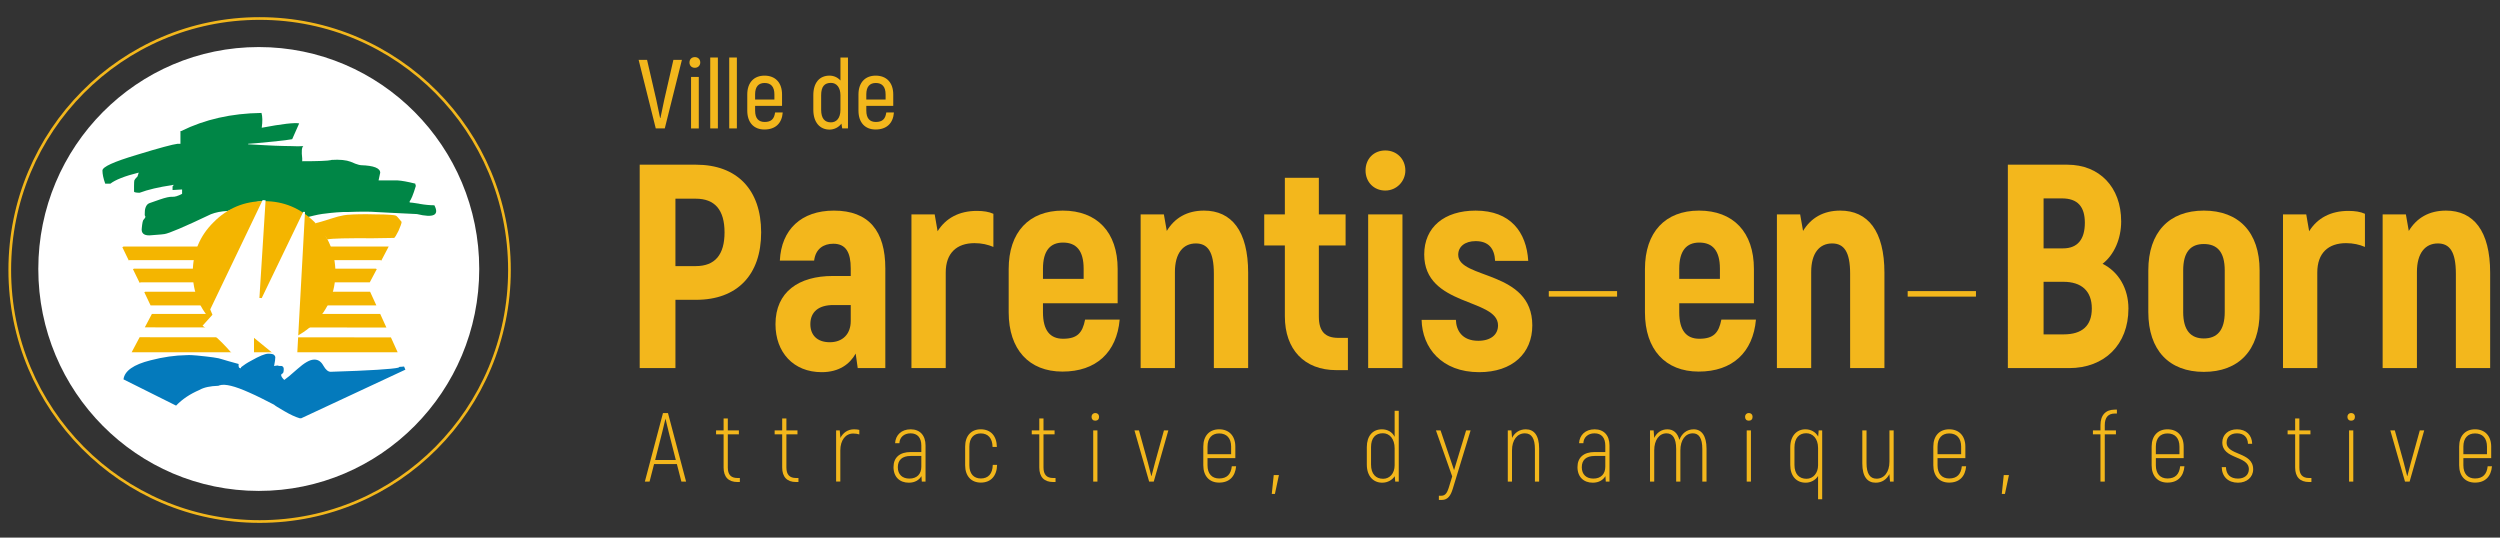 <?xml version="1.0" encoding="UTF-8"?> <svg xmlns="http://www.w3.org/2000/svg" xmlns:xlink="http://www.w3.org/1999/xlink" version="1.1" id="Calque_1" x="0px" y="0px" width="465px" height="100px" viewBox="0 0 465 100" xml:space="preserve"><rect x="0" y="0" width="465" height="100" fill="#333333" stroke="none"/> <g> <g> <g> <defs> <rect id="SVGID_1_" x="3.023" y="4.622" width="90.217" height="90.815"></rect> </defs> <clipPath id="SVGID_2_"> <use xlink:href="#SVGID_1_" overflow="visible"></use> </clipPath> <path clip-path="url(#SVGID_2_)" fill="#FFFFFF" d="M48.131,91.31c22.648,0,41.007-18.481,41.007-41.279 c0-22.798-18.359-41.28-41.007-41.28c-22.647,0-41.007,18.482-41.007,41.28C7.125,72.828,25.484,91.31,48.131,91.31"></path> </g> <g> <defs> <rect id="SVGID_3_" x="3.023" y="4.622" width="90.217" height="90.815"></rect> </defs> <clipPath id="SVGID_4_"> <use xlink:href="#SVGID_3_" overflow="visible"></use> </clipPath> </g> </g> <g> <path fill="#008646" d="M77.24,34.151h-0.015c-1.408-0.351-2.496-0.55-3.292-0.596h-3.519c0.106-0.536,0.213-0.919,0.243-1.148 c0.032-0.183,0.063-0.275,0.063-0.275c0-0.857-1.179-1.332-3.582-1.408c-0.092-0.03-0.198-0.03-0.368-0.061 c-0.367-0.092-0.886-0.276-1.56-0.582c-0.796-0.305-1.99-0.443-3.597-0.336l-0.029,0.031c-0.583,0.137-2.389,0.213-5.373,0.213 v-0.519c-0.154-1.332-0.093-2.081,0.215-2.296c-0.613,0.045-1.363,0.045-2.252,0H54.13c-0.764-0.016-1.667-0.016-2.662-0.062 c-0.016-0.031-0.062-0.031-0.092,0c-1.531-0.061-3.276-0.168-5.219-0.274v-0.093c0.335,0,2.035-0.153,5.127-0.459h0.092 c0.03-0.03,0.092-0.03,0.138-0.03c1.117-0.092,2.05-0.245,2.832-0.367l1.3-2.938c-0.858-0.168-3.183,0.092-6.963,0.81 c0.168-1.194,0.139-2.111-0.046-2.754h-0.062c-5.524,0.077-10.467,1.192-14.875,3.366h-0.139v2.373h-0.551 c-0.841,0.093-3.414,0.781-7.607,2.066c-4.239,1.27-6.351,2.219-6.351,2.907c0,0.643,0.168,1.47,0.52,2.448h0.95 c0.888-0.704,2.664-1.422,5.279-2.066l-0.229,0.719c-0.383,0.368-0.552,0.612-0.582,0.72c-0.031,0.092-0.062,0.428-0.062,1.04 v1.071c0.062,0.123,0.398,0.2,1.042,0.2c1.545-0.582,3.566-1.056,6.06-1.423c0.092-0.046,0.154-0.046,0.261-0.046 c0,0.046-0.031,0.076-0.062,0.137v0.031h-0.046c-0.015,0.03-0.062,0.106-0.092,0.138v0.658c0.2,0,0.78-0.031,1.775-0.107v0.811 c-0.78,0.414-1.393,0.597-1.837,0.551c-0.458-0.031-1.24,0.139-2.295,0.505c-1.056,0.383-1.714,0.582-1.883,0.658 c-0.229,0.077-0.474,0.23-0.642,0.537c-0.168,0.306-0.276,0.688-0.276,1.132c-0.031,0.444-0.031,0.688,0.077,0.78 c0.091,0.108,0,0.307-0.276,0.612c-0.183,0.138-0.275,0.69-0.366,1.608c-0.124,0.918,0.366,1.361,1.423,1.346 c1.055-0.077,1.775-0.138,2.158-0.169c0.367-0.045,0.581-0.076,0.642-0.076c0.781-0.107,3.69-1.332,8.632-3.688 c0.857-0.337,1.882-0.55,3.137-0.611c3.596-1.332,5.769-1.913,6.565-1.775c0.781,0.137,2.082,0.413,3.949,0.842 c1.852,0.443,2.708,1.132,2.525,2.097c0.108,0.06,0.322,0.167,0.551,0.335c0.03,0,0.03,0,0.076,0.032 c0.734-0.276,1.531-0.505,2.373-0.674c0.993-0.245,2.02-0.384,3.105-0.489c0.72-0.093,1.5-0.123,2.296-0.169h0.841h0.046 c2.419-0.092,4.164-0.092,5.219,0c0.582,0.046,1.422,0.076,2.632,0.138c1.269,0.077,2.923,0.136,5.004,0.244 c3.122,0.751,4.208,0.201,3.244-1.636c-0.78,0-1.667-0.077-2.647-0.246c-0.108-0.03-0.184-0.03-0.291-0.061 c-0.918-0.153-1.5-0.213-1.653-0.213v-0.246c0.231-0.199,0.642-1.148,1.147-2.832C77.285,34.382,77.24,34.244,77.24,34.151"></path> <path fill="#F4B500" d="M58.783,41.482v0.414c0.198,0.305,0.413,0.505,0.581,0.673l0.612,0.781 c0.583,0.658,0.888,1.072,0.919,1.178c0.856-0.184,3.688-0.245,8.493-0.214c1.132-0.03,2.465-0.03,3.933-0.061 c0.139-0.107,0.414-0.521,0.795-1.301c0.368-0.858,0.583-1.393,0.583-1.684c-0.52-0.627-0.826-1.009-0.994-1.117 c-0.184-0.107-0.598-0.168-1.211-0.199c-0.611-0.045-1.422-0.076-2.447-0.076h-0.169c-2.188-0.062-3.902-0.031-5.157,0.076H64.69 h-0.061c-0.214,0.03-0.444,0.06-0.69,0.092c-0.642,0.107-1.408,0.306-2.325,0.612C60.206,41.101,59.289,41.391,58.783,41.482"></path> <path fill="#047ABC" d="M51.207,66.444c0-0.123-0.061-0.245-0.184-0.383c-0.123-0.171-0.489-0.275-1.117-0.275 c-0.612,0-1.668,0.441-3.183,1.301c-0.812,0.429-1.362,0.811-1.669,1.054c-0.092,0.079-0.199,0.138-0.229,0.199v0.141h-0.138 c-0.246,0-0.352-0.261-0.306-0.783c-1.545-0.412-2.554-0.718-3.107-0.885c-0.612-0.246-2.188-0.446-4.666-0.69 c-0.659-0.061-1.302-0.106-1.99-0.061c-2.021,0.03-4.239,0.336-6.597,0.948c-3.198,0.795-4.867,1.988-5.05,3.55l9.78,4.883 c1.178-1.225,2.617-2.171,4.331-2.907c0.872-0.505,2.065-0.734,3.535-0.781c0.077-0.03,0.138-0.062,0.245-0.092 c0.995-0.305,2.801,0.139,5.463,1.332c1.47,0.642,3,1.423,4.653,2.28c0.168,0.168,0.78,0.55,1.897,1.191 c1.102,0.644,2.05,1.089,2.878,1.332h0.274l19.375-9.043l-0.244-0.582c-0.367,0.047-0.643,0.047-0.841,0.062 c-0.033,0.044-0.108,0.077-0.246,0.154c-1.057,0.259-5.219,0.535-12.566,0.764c-0.474,0-0.919-0.368-1.361-1.148 c-0.444-0.795-1.01-1.163-1.776-1.115c-0.749,0.015-1.774,0.61-3.029,1.728c-1.27,1.134-2.097,1.807-2.464,2.051 c-0.368-0.352-0.582-0.659-0.582-0.917c0-0.105,0.108-0.214,0.277-0.306c0.168-0.109,0.244-0.383,0.244-0.797 c0-0.428-0.352-0.674-1.025-0.674c-0.382,0.03-0.643,0.062-0.811,0.107C51.146,67.285,51.207,66.747,51.207,66.444"></path> <polygon fill="#F4B500" points="71.868,60.92 70.72,58.394 28.251,58.394 26.935,60.889 "></polygon> <polygon fill="#F4B500" points="70,56.802 68.837,54.262 27.012,54.262 26.843,54.354 28.007,56.802 "></polygon> <polygon fill="#F4B500" points="70.767,48.386 70.92,48.476 72.295,45.859 22.971,45.859 22.757,45.983 23.95,48.446 24.058,48.386 "></polygon> <polygon fill="#F4B500" points="70.078,50.068 69.925,49.978 24.9,49.978 24.731,50.068 25.971,52.607 26.17,52.518 68.776,52.518 "></polygon> <polygon fill="#F4B500" points="73.965,65.524 72.71,62.755 25.971,62.724 24.486,65.524 "></polygon> <path fill="#F4B500" d="M58.507,41.314c-2.601-2.585-5.739-3.902-9.381-3.902c-3.688,0-6.825,1.317-9.382,3.902 c-2.602,2.556-3.888,5.693-3.888,9.381c0,3.659,1.286,6.795,3.888,9.384c2.557,2.571,5.694,3.87,9.382,3.901 c3.642-0.031,6.78-1.33,9.381-3.901c2.572-2.589,3.858-5.725,3.888-9.384C62.365,47.008,61.079,43.871,58.507,41.314"></path> <path fill="#FFFFFF" d="M56.731,39.417l-0.321-0.015l-7.728,16.037l-0.43-0.014l1.148-18.166l-0.55-0.046l-9.749,20.339 l0.414,0.993l-1.836,2.037c2.615,1.992,4.927,4.285,6.885,6.962l0.246,0.26l2.434-1.268v-3.702l4.53,3.702v1.517h1.01v1.758 l2.356-1.347L56.731,39.417z"></path> </g> <path fill="none" stroke="#F3B71C" stroke-width="0.5" stroke-miterlimit="10" d="M48.288,97.003 c25.666,0,46.47-20.945,46.47-46.78c0-25.837-20.805-46.781-46.47-46.781S1.817,24.386,1.817,50.223 C1.817,76.058,22.623,97.003,48.288,97.003"></path> </g> <g> <path fill="#F3B71C" d="M118.785,11.134h1.567l1.73,7.488c0.273,1.221,0.474,2.313,0.692,3.316h0.073 c0.201-1.002,0.419-2.095,0.692-3.316l1.713-7.488h1.585l-3.188,12.753h-1.676L118.785,11.134z"></path> <path fill="#F3B71C" d="M128.244,11.626c0-0.602,0.401-1.002,1.002-1.002c0.583,0,1.002,0.401,1.002,1.002 c0,0.564-0.419,0.984-1.002,0.984C128.646,12.61,128.244,12.209,128.244,11.626z M128.536,14.305h1.439v9.583h-1.439V14.305z"></path> <path fill="#F3B71C" d="M132.104,10.697h1.422v13.19h-1.422V10.697z"></path> <path fill="#F3B71C" d="M135.636,10.697h1.422v13.19h-1.422V10.697z"></path> <path fill="#F3B71C" d="M145.587,20.918c-0.146,2.022-1.366,3.17-3.407,3.17c-1.949,0-3.188-1.275-3.188-3.516v-3.006 c0-2.223,1.257-3.498,3.207-3.498c1.985,0,3.261,1.275,3.261,3.498v2.131h-5.01v0.875c0,1.458,0.655,2.113,1.767,2.113 c1.221,0,1.786-0.546,1.95-1.767H145.587z M140.449,17.547v0.966h3.589v-0.966c0-1.439-0.674-2.113-1.822-2.113 C141.104,15.434,140.449,16.108,140.449,17.547z"></path> <path fill="#F3B71C" d="M157.725,10.697v13.19h-1.074l-0.146-0.893c-0.474,0.656-1.312,1.111-2.204,1.111 c-1.785,0-3.024-1.312-3.024-3.699v-2.696c0-2.35,1.166-3.644,3.024-3.644c0.766,0,1.513,0.328,2.022,0.911v-4.281H157.725z M156.322,17.711c0-1.385-0.674-2.295-1.768-2.295c-1.202,0-1.821,0.692-1.821,2.295v2.696c0,1.64,0.674,2.351,1.821,2.351 c1.002,0,1.768-0.747,1.768-2.332V17.711z"></path> <path fill="#F3B71C" d="M166.27,20.918c-0.146,2.022-1.367,3.17-3.407,3.17c-1.949,0-3.188-1.275-3.188-3.516v-3.006 c0-2.223,1.257-3.498,3.207-3.498c1.985,0,3.261,1.275,3.261,3.498v2.131h-5.01v0.875c0,1.458,0.655,2.113,1.767,2.113 c1.221,0,1.786-0.546,1.95-1.767H166.27z M161.132,17.547v0.966h3.589v-0.966c0-1.439-0.674-2.113-1.822-2.113 C161.787,15.434,161.132,16.108,161.132,17.547z"></path> </g> <g> <path fill="#F3B71C" d="M141.574,43.226c0,7.945-4.486,12.539-12.106,12.539h-3.837v12.701h-6.648V30.633h10.485 C137.088,30.633,141.574,35.281,141.574,43.226z M134.765,43.226c0-4.162-1.784-6.27-5.351-6.27h-3.784v12.539h3.784 C132.98,49.496,134.765,47.388,134.765,43.226z"></path> <path fill="#F3B71C" d="M164.67,49.928v18.538h-5.134l-0.379-2.702c-1.081,1.945-3.08,3.459-6.323,3.459 c-5.242,0-8.594-3.676-8.594-8.918c0-6.053,4.378-8.972,10.647-8.972h3.351v-1.405c0-2.918-0.864-4.594-3.242-4.594 c-1.784,0-3.297,0.918-3.567,3.135h-6.378c0.271-5.783,4-9.296,10.053-9.296C161.59,39.172,164.67,42.956,164.67,49.928z M158.238,56.737h-3.242c-2.703,0-4.27,1.243-4.27,3.567c0,1.945,1.188,3.351,3.621,3.351c2.378,0,3.891-1.513,3.891-3.945V56.737z "></path> <path fill="#F3B71C" d="M184.771,39.767v6.161c-1.027-0.432-2.162-0.703-3.514-0.703c-3.297,0-5.351,1.838-5.351,5.459v17.781 h-6.377V39.875h4.323l0.541,3.135c1.513-2.432,3.999-3.783,7.296-3.783C182.934,39.227,183.96,39.389,184.771,39.767z"></path> <path fill="#F3B71C" d="M208.261,59.44c-0.541,6.106-4.378,9.674-10.647,9.674c-6.215,0-9.999-4.107-9.999-11.025v-8.053 c0-6.864,3.784-10.864,10.053-10.864c6.378,0,10.215,4,10.215,10.864v6.377h-13.89v1.676c0,3.405,1.352,4.918,3.729,4.918 c2.648,0,3.621-1.081,4.107-3.566H208.261z M193.992,49.982v1.892h7.566v-1.892c0-3.351-1.351-4.864-3.837-4.864 C195.344,45.118,193.992,46.631,193.992,49.982z"></path> <path fill="#F3B71C" d="M232.156,50.738v17.728h-6.378V50.901c0-4.054-1.135-5.621-3.351-5.621c-2.378,0-3.892,1.837-3.892,5.296 v17.89h-6.377V39.875h4.323l0.541,3.081c1.459-2.432,3.783-3.784,6.918-3.784C229.075,39.172,232.156,42.956,232.156,50.738z"></path> <path fill="#F3B71C" d="M250.711,62.845v5.999h-2.161c-5.945,0-9.566-3.837-9.566-9.998V45.658h-3.838v-5.783h3.838v-6.81h6.323 v6.81h4.973v5.783h-4.973v13.241c0,2.702,1.135,3.945,3.621,3.945H250.711z"></path> <path fill="#F3B71C" d="M253.992,31.714c0-2.162,1.514-3.729,3.676-3.729c2.107,0,3.729,1.567,3.729,3.729 c0,2-1.622,3.729-3.729,3.729C255.506,35.443,253.992,33.822,253.992,31.714z M254.479,39.875h6.377v28.591h-6.377V39.875z"></path> <path fill="#F3B71C" d="M264.419,59.494h6.378c0.054,1.945,1.135,3.892,4.161,3.892c2.324,0,3.676-1.136,3.676-2.865 c0-5.08-13.729-3.459-13.729-13.187c0-5.08,3.729-8.161,9.566-8.161c6.485,0,9.458,4,9.782,9.35h-6.161 c-0.108-2.27-1.188-3.675-3.621-3.675c-2,0-3.242,1.027-3.242,2.54c0,4.594,13.781,2.811,13.781,13.133 c0,5.188-3.675,8.702-9.891,8.702C268.148,69.223,264.527,64.683,264.419,59.494z"></path> <path fill="#F3B71C" d="M288.076,54.144h12.701v1.026h-12.701V54.144z"></path> <path fill="#F3B71C" d="M326.607,59.44c-0.541,6.106-4.378,9.674-10.647,9.674c-6.216,0-9.999-4.107-9.999-11.025v-8.053 c0-6.864,3.783-10.864,10.053-10.864c6.378,0,10.215,4,10.215,10.864v6.377h-13.89v1.676c0,3.405,1.352,4.918,3.729,4.918 c2.648,0,3.621-1.081,4.107-3.566H326.607z M312.339,49.982v1.892h7.566v-1.892c0-3.351-1.351-4.864-3.837-4.864 C313.69,45.118,312.339,46.631,312.339,49.982z"></path> <path fill="#F3B71C" d="M350.503,50.738v17.728h-6.378V50.901c0-4.054-1.135-5.621-3.351-5.621c-2.378,0-3.892,1.837-3.892,5.296 v17.89h-6.377V39.875h4.323l0.54,3.081c1.46-2.432,3.784-3.784,6.918-3.784C347.422,39.172,350.503,42.956,350.503,50.738z"></path> <path fill="#F3B71C" d="M354.828,54.144h12.701v1.026h-12.701V54.144z"></path> <path fill="#F3B71C" d="M395.888,57.387c0,6.756-4.485,11.079-11.025,11.079h-11.403V30.633h11.079 c5.945,0,9.999,4.162,9.999,10.539c0,3.243-1.297,6.215-3.459,7.891C394.104,50.576,395.888,53.711,395.888,57.387z M380.106,36.902v9.296h3.621c2.702,0,4.054-1.676,4.054-4.756c0-3.026-1.352-4.54-4.27-4.54H380.106z M389.078,57.387 c0-3.297-1.945-4.973-5.297-4.973h-3.675v9.782h3.729C387.295,62.196,389.078,60.575,389.078,57.387z"></path> <path fill="#F3B71C" d="M399.586,58.035v-7.729c0-7.134,3.892-11.134,10.323-11.134c6.485,0,10.377,4,10.377,11.134v7.729 c0,7.134-3.892,11.133-10.377,11.133C403.478,69.168,399.586,65.169,399.586,58.035z M413.801,58.035v-7.729 c0-3.459-1.405-4.918-3.892-4.918c-2.432,0-3.837,1.459-3.837,4.918v7.729c0,3.404,1.405,4.918,3.837,4.918 C412.396,62.953,413.801,61.439,413.801,58.035z"></path> <path fill="#F3B71C" d="M439.879,39.767v6.161c-1.026-0.432-2.161-0.703-3.513-0.703c-3.297,0-5.351,1.838-5.351,5.459v17.781 h-6.377V39.875h4.323l0.54,3.135c1.514-2.432,4-3.783,7.297-3.783C438.042,39.227,439.068,39.389,439.879,39.767z"></path> <path fill="#F3B71C" d="M463.169,50.738v17.728h-6.378V50.901c0-4.054-1.135-5.621-3.351-5.621c-2.378,0-3.892,1.837-3.892,5.296 v17.89h-6.377V39.875h4.323l0.54,3.081c1.46-2.432,3.784-3.784,6.918-3.784C460.088,39.172,463.169,42.956,463.169,50.738z"></path> </g> <g> <path fill="#F3B71C" d="M125.901,86.32h-4.245l-0.838,3.261h-0.875l3.371-12.753h0.929l3.37,12.753h-0.874L125.901,86.32z M125.701,85.555l-1.33-5.229c-0.219-0.875-0.437-1.841-0.583-2.424h-0.018c-0.146,0.583-0.365,1.549-0.583,2.424l-1.33,5.229 H125.701z"></path> <path fill="#F3B71C" d="M137.613,88.907v0.747h-0.455c-1.677,0-2.569-0.947-2.569-2.697v-6.176h-1.402v-0.729h1.402V77.83h0.784 v2.223h2.059v0.729h-2.059v6.176c0,1.313,0.583,1.95,1.785,1.95H137.613z"></path> <path fill="#F3B71C" d="M148.511,88.907v0.747h-0.455c-1.677,0-2.569-0.947-2.569-2.697v-6.176h-1.402v-0.729h1.402V77.83h0.784 v2.223h2.059v0.729h-2.059v6.176c0,1.313,0.583,1.95,1.785,1.95H148.511z"></path> <path fill="#F3B71C" d="M159.834,79.961V80.8c-0.346-0.109-0.71-0.164-1.147-0.164c-1.402,0-2.387,1.221-2.387,3.134v5.793h-0.783 v-9.51h0.674l0.109,1.202v0.219c0.511-0.983,1.385-1.621,2.551-1.621C159.251,79.853,159.579,79.889,159.834,79.961z"></path> <path fill="#F3B71C" d="M172.15,82.858v6.723h-0.691l-0.073-1.021c-0.419,0.711-1.202,1.221-2.351,1.221 c-1.676,0-2.842-1.057-2.842-2.896c0-1.785,1.147-2.806,3.206-2.806h1.968v-1.202c0-1.458-0.71-2.278-2.004-2.278 c-1.221,0-2.04,0.747-2.077,1.841h-0.802c0.092-1.53,1.185-2.587,2.897-2.587C171.112,79.853,172.15,80.981,172.15,82.858z M171.367,86.812v-2.004h-1.985c-1.567,0-2.387,0.747-2.387,2.096c0,1.366,0.856,2.113,2.149,2.113 C170.565,89.017,171.367,88.16,171.367,86.812z"></path> <path fill="#F3B71C" d="M179.517,86.538v-3.461c0-2.022,1.13-3.225,2.897-3.225c1.84,0,2.97,1.202,3.006,3.279h-0.802 c-0.036-1.64-0.838-2.515-2.204-2.515c-1.313,0-2.113,0.875-2.113,2.46v3.461c0,1.585,0.819,2.46,2.131,2.46 c1.385,0,2.187-0.875,2.223-2.532h0.802c-0.036,2.077-1.184,3.298-3.024,3.298C180.646,89.764,179.517,88.543,179.517,86.538z"></path> <path fill="#F3B71C" d="M196.332,88.907v0.747h-0.455c-1.677,0-2.569-0.947-2.569-2.697v-6.176h-1.402v-0.729h1.402V77.83h0.784 v2.223h2.059v0.729h-2.059v6.176c0,1.313,0.583,1.95,1.785,1.95H196.332z"></path> <path fill="#F3B71C" d="M203.028,77.538c0-0.419,0.273-0.71,0.692-0.71c0.437,0,0.71,0.291,0.71,0.71 c0,0.438-0.273,0.711-0.71,0.711C203.302,78.249,203.028,77.976,203.028,77.538z M203.338,80.053h0.783v9.528h-0.783V80.053z"></path> <path fill="#F3B71C" d="M217.313,80.053l-2.715,9.528h-0.856l-2.732-9.528h0.838l1.64,5.921c0.2,0.82,0.492,1.913,0.655,2.569 h0.037c0.182-0.656,0.455-1.749,0.674-2.569l1.64-5.921H217.313z"></path> <path fill="#F3B71C" d="M229.918,86.721c-0.164,1.895-1.238,3.043-3.17,3.043c-1.804,0-2.934-1.221-2.934-3.226v-3.461 c0-2.022,1.148-3.225,2.952-3.225c1.821,0,3.006,1.202,3.006,3.225v2.132h-5.174v1.329c0,1.585,0.819,2.46,2.168,2.46 c1.476,0,2.204-0.82,2.35-2.277H229.918z M224.599,83.077v1.402h4.391v-1.402c0-1.585-0.838-2.46-2.223-2.46 C225.418,80.617,224.599,81.492,224.599,83.077z"></path> <path fill="#F3B71C" d="M237.88,88.36l-0.747,3.517h-0.583l0.364-3.517H237.88z"></path> <path fill="#F3B71C" d="M260.168,76.409v13.172h-0.655l-0.092-1.002c-0.491,0.729-1.348,1.202-2.332,1.202 c-1.657,0-2.86-1.221-2.86-3.37v-3.243c0-2.095,1.094-3.315,2.806-3.315c1.021,0,1.913,0.474,2.369,1.402v-4.846H260.168z M259.403,86.521v-3.134c0-1.768-0.947-2.806-2.187-2.806c-1.385,0-2.204,0.874-2.204,2.587v3.243c0,1.749,0.893,2.642,2.24,2.642 C258.438,89.053,259.403,88.123,259.403,86.521z"></path> <path fill="#F3B71C" d="M273.533,80.053l-3.316,10.858c-0.364,1.202-0.893,2.077-2.021,2.077h-0.565v-0.783h0.474 c0.747,0,1.075-0.602,1.349-1.439l0.655-2.15l-3.023-8.563h0.855l2.515,7.396l2.241-7.396H273.533z"></path> <path fill="#F3B71C" d="M286.279,83.423v6.158h-0.783v-6.049c0-1.985-0.62-2.934-1.877-2.934c-1.402,0-2.387,1.221-2.387,3.171 v5.812h-0.783v-9.528h0.674l0.109,1.238v0.164c0.511-0.983,1.385-1.603,2.569-1.603C285.313,79.853,286.279,80.945,286.279,83.423z "></path> <path fill="#F3B71C" d="M299.368,82.858v6.723h-0.691l-0.073-1.021c-0.419,0.711-1.202,1.221-2.351,1.221 c-1.676,0-2.842-1.057-2.842-2.896c0-1.785,1.147-2.806,3.206-2.806h1.968v-1.202c0-1.458-0.71-2.278-2.004-2.278 c-1.221,0-2.04,0.747-2.077,1.841h-0.802c0.092-1.53,1.185-2.587,2.897-2.587C298.33,79.853,299.368,80.981,299.368,82.858z M298.585,86.812v-2.004H296.6c-1.567,0-2.387,0.747-2.387,2.096c0,1.366,0.856,2.113,2.149,2.113 C297.783,89.017,298.585,88.16,298.585,86.812z"></path> <path fill="#F3B71C" d="M317.415,83.459v6.122h-0.784v-6.067c0-2.04-0.638-2.915-1.767-2.915c-1.366,0-2.314,1.221-2.314,3.171 v5.812h-0.783v-6.067c0-2.04-0.674-2.915-1.804-2.915c-1.33,0-2.277,1.221-2.277,3.171v5.812h-0.783v-9.528h0.674l0.109,1.366 v0.036c0.474-0.983,1.33-1.603,2.441-1.603c1.093,0,1.895,0.638,2.241,1.967c0.438-1.184,1.366-1.967,2.66-1.967 C316.485,79.853,317.415,81.036,317.415,83.459z"></path> <path fill="#F3B71C" d="M324.58,77.538c0-0.419,0.273-0.71,0.692-0.71c0.437,0,0.71,0.291,0.71,0.71 c0,0.438-0.273,0.711-0.71,0.711C324.854,78.249,324.58,77.976,324.58,77.538z M324.89,80.053h0.783v9.528h-0.783V80.053z"></path> <path fill="#F3B71C" d="M338.926,80.053V92.86h-0.765v-4.317c-0.511,0.801-1.403,1.238-2.314,1.238c-1.712,0-2.86-1.221-2.86-3.315 v-3.243c0-2.149,1.203-3.37,2.806-3.37c1.039,0,1.913,0.491,2.387,1.348l0.092-1.147H338.926z M338.161,86.538v-3.206 c0-1.822-1.039-2.751-2.205-2.751c-1.312,0-2.186,0.893-2.186,2.642v3.243c0,1.694,0.855,2.587,2.24,2.587 C337.269,89.053,338.161,87.978,338.161,86.538z"></path> <path fill="#F3B71C" d="M352.22,80.053v9.528h-0.674l-0.109-1.239v-0.164c-0.51,0.984-1.385,1.604-2.568,1.604 c-1.513,0-2.479-1.093-2.479-3.57v-6.158h0.784v6.049c0,1.985,0.619,2.933,1.876,2.933c1.403,0,2.387-1.221,2.387-3.17v-5.812 H352.22z"></path> <path fill="#F3B71C" d="M365.702,86.721c-0.164,1.895-1.238,3.043-3.17,3.043c-1.804,0-2.934-1.221-2.934-3.226v-3.461 c0-2.022,1.148-3.225,2.952-3.225c1.821,0,3.006,1.202,3.006,3.225v2.132h-5.174v1.329c0,1.585,0.819,2.46,2.168,2.46 c1.476,0,2.204-0.82,2.35-2.277H365.702z M360.383,83.077v1.402h4.391v-1.402c0-1.585-0.838-2.46-2.223-2.46 C361.202,80.617,360.383,81.492,360.383,83.077z"></path> <path fill="#F3B71C" d="M373.664,88.36l-0.747,3.517h-0.583l0.364-3.517H373.664z"></path> <path fill="#F3B71C" d="M391.488,79.087v0.966h2.076v0.729h-2.076v8.8h-0.802v-8.8h-1.403v-0.729h1.403v-0.966 c0-1.877,0.965-2.896,2.659-2.896h0.401v0.729h-0.401C392.162,76.919,391.488,77.593,391.488,79.087z"></path> <path fill="#F3B71C" d="M406.308,86.721c-0.164,1.895-1.238,3.043-3.17,3.043c-1.804,0-2.934-1.221-2.934-3.226v-3.461 c0-2.022,1.148-3.225,2.952-3.225c1.821,0,3.006,1.202,3.006,3.225v2.132h-5.174v1.329c0,1.585,0.819,2.46,2.168,2.46 c1.476,0,2.204-0.82,2.35-2.277H406.308z M400.988,83.077v1.402h4.391v-1.402c0-1.585-0.838-2.46-2.223-2.46 C401.808,80.617,400.988,81.492,400.988,83.077z"></path> <path fill="#F3B71C" d="M413.242,86.885h0.783c0.036,1.402,0.856,2.132,2.241,2.132c1.184,0,2.021-0.656,2.021-1.749 c0-2.551-4.937-1.786-4.937-4.975c0-1.457,1.129-2.44,2.732-2.44c1.694,0,2.787,1.057,2.824,2.696h-0.783 c-0.037-1.239-0.784-1.95-2.041-1.95c-1.166,0-1.932,0.656-1.932,1.713c0,2.46,4.938,1.677,4.938,4.974 c0,1.494-1.202,2.496-2.823,2.496C414.463,89.781,413.278,88.688,413.242,86.885z"></path> <path fill="#F3B71C" d="M429.922,88.907v0.747h-0.455c-1.677,0-2.569-0.947-2.569-2.697v-6.176h-1.402v-0.729h1.402V77.83h0.784 v2.223h2.059v0.729h-2.059v6.176c0,1.313,0.583,1.95,1.785,1.95H429.922z"></path> <path fill="#F3B71C" d="M436.618,77.538c0-0.419,0.273-0.71,0.692-0.71c0.437,0,0.71,0.291,0.71,0.71 c0,0.438-0.273,0.711-0.71,0.711C436.892,78.249,436.618,77.976,436.618,77.538z M436.928,80.053h0.783v9.528h-0.783V80.053z"></path> <path fill="#F3B71C" d="M450.902,80.053l-2.715,9.528h-0.856l-2.732-9.528h0.838l1.64,5.921c0.2,0.82,0.492,1.913,0.655,2.569 h0.037c0.182-0.656,0.455-1.749,0.674-2.569l1.64-5.921H450.902z"></path> <path fill="#F3B71C" d="M463.508,86.721c-0.164,1.895-1.238,3.043-3.17,3.043c-1.804,0-2.934-1.221-2.934-3.226v-3.461 c0-2.022,1.148-3.225,2.952-3.225c1.821,0,3.006,1.202,3.006,3.225v2.132h-5.174v1.329c0,1.585,0.819,2.46,2.168,2.46 c1.476,0,2.204-0.82,2.35-2.277H463.508z M458.188,83.077v1.402h4.391v-1.402c0-1.585-0.838-2.46-2.223-2.46 C459.008,80.617,458.188,81.492,458.188,83.077z"></path> </g> </svg> 
